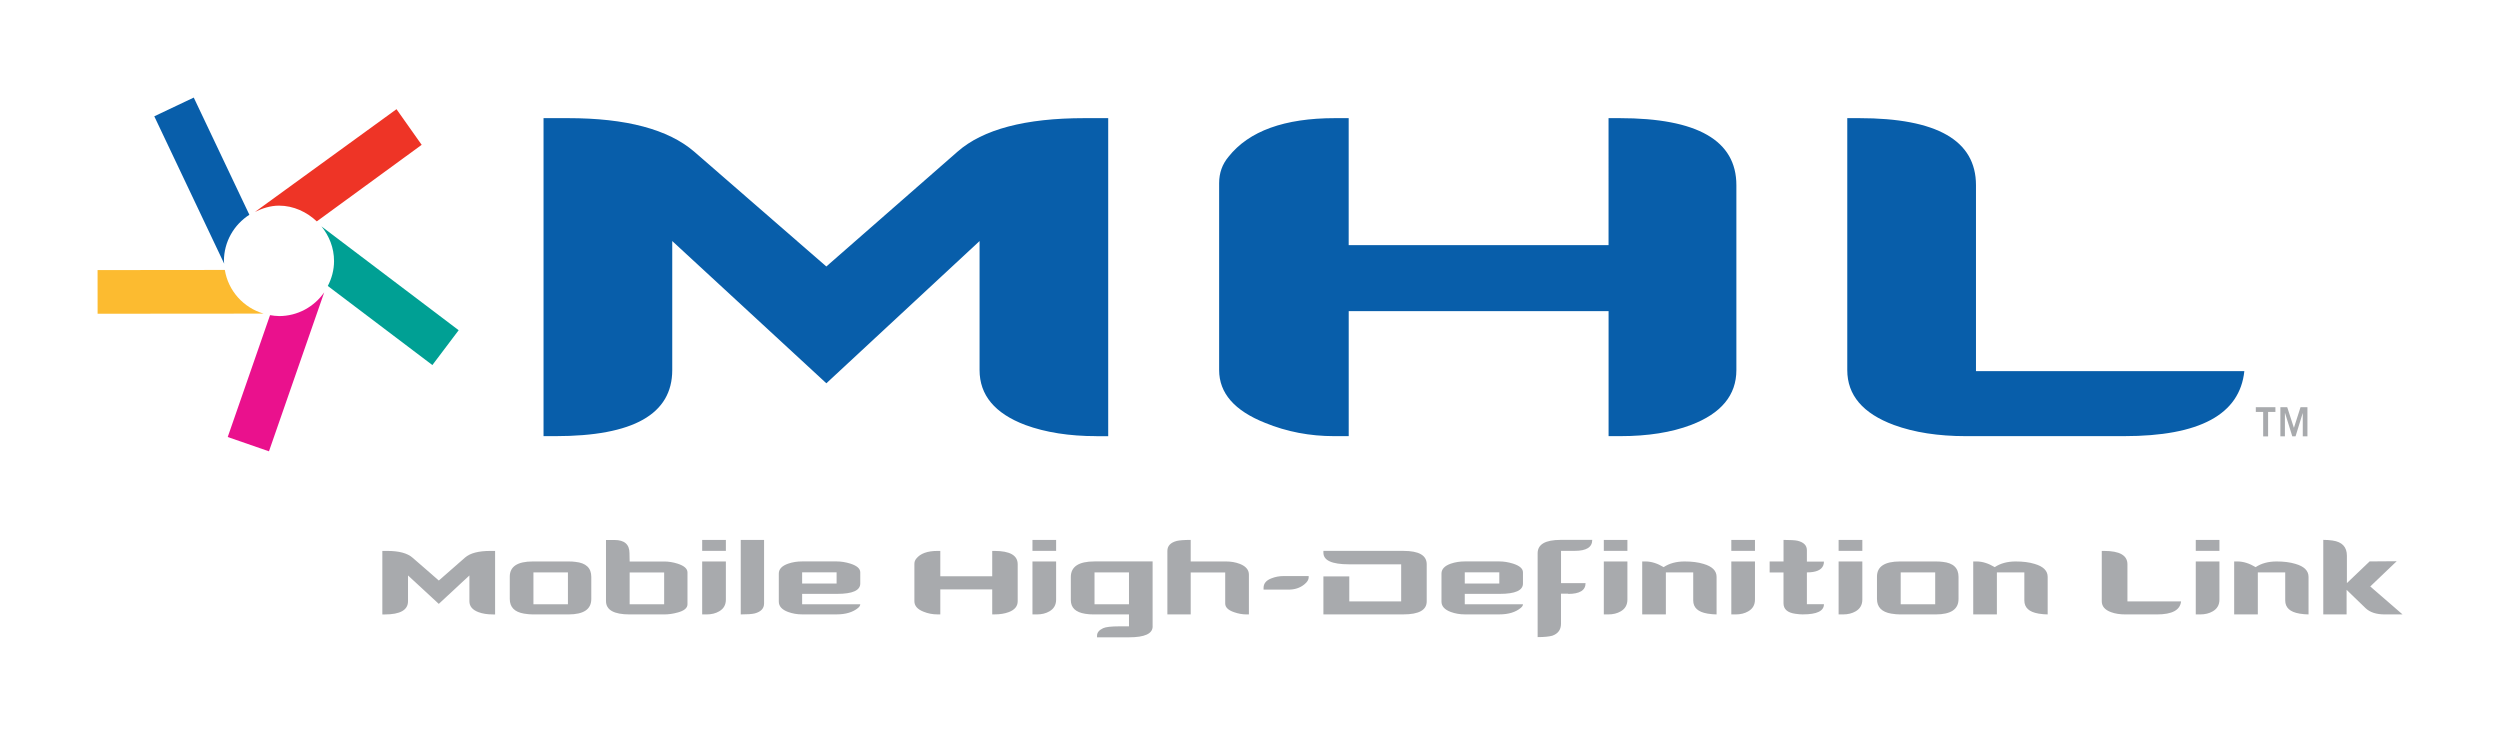 <?xml version="1.0" encoding="UTF-8" standalone="no"?>
<!-- Created with Inkscape (http://www.inkscape.org/) -->

<svg
   xmlns:dc="http://purl.org/dc/elements/1.1/"
   xmlns:cc="http://creativecommons.org/ns#"
   xmlns:rdf="http://www.w3.org/1999/02/22-rdf-syntax-ns#"
   xmlns:svg="http://www.w3.org/2000/svg"
   xmlns="http://www.w3.org/2000/svg"
   xmlns:xlink="http://www.w3.org/1999/xlink"
   version="1.0"
   width="768.661"
   height="225.942"
   viewBox="0.666 4.1 768.661 225.942"
   id="svg3069"
   xml:space="preserve">
<defs
   id="defs3071"><defs
     id="defs3075">
		<rect
   width="73.499"
   height="33.682"
   x="0"
   y="0"
   id="SVGID_1_" />
	</defs><clipPath
     id="SVGID_2_">
		<use
   id="use3079"
   style="overflow:visible"
   x="0"
   y="0"
   width="72"
   height="25"
   xlink:href="#SVGID_1_" />
	</clipPath></defs>

		
	
		
	
		
	
		
	
		
	
		
	<g
   transform="matrix(10.319,0,0,10.319,6.714,-53.013)"
   id="g3214"><path
     d="m 14.095,23.842 c -0.161,0 -0.304,-0.022 -0.423,-0.067 -0.183,-0.068 -0.272,-0.177 -0.272,-0.326 v -0.768 l -0.912,0.847 -0.917,-0.847 v 0.768 c 0,0.262 -0.232,0.394 -0.696,0.394 h -0.069 v -1.893 h 0.146 c 0.347,0 0.597,0.066 0.751,0.199 l 0.786,0.683 0.78,-0.683 c 0.151,-0.133 0.404,-0.199 0.756,-0.199 h 0.141 v 1.893 h -0.069 z"
     id="path3081"
     style="fill:#a8aaad" /><path
     d="m 16.351,23.842 h -1.062 c -0.077,0 -0.164,-0.008 -0.262,-0.024 -0.282,-0.048 -0.424,-0.193 -0.424,-0.436 V 22.717 c 0,-0.302 0.229,-0.453 0.686,-0.453 h 1.062 c 0.081,0 0.15,0.004 0.207,0.012 0.316,0.032 0.474,0.182 0.474,0.447 v 0.659 c 0,0.307 -0.227,0.46 -0.681,0.46 m -0.015,-1.252 h -1.028 v 0.949 h 1.028 v -0.949 z"
     id="path3083"
     style="fill:#a8aaad" /><path
     d="m 19.6,23.786 c -0.132,0.037 -0.264,0.056 -0.396,0.056 H 18.175 c -0.47,0 -0.705,-0.133 -0.705,-0.399 v -1.819 h 0.252 c 0.298,0 0.448,0.131 0.448,0.393 l 0.005,0.248 h 1.028 c 0.131,0 0.265,0.021 0.403,0.065 0.194,0.063 0.292,0.149 0.292,0.261 v 0.949 c 2e-5,0.112 -0.1,0.195 -0.299,0.247 m -0.397,-1.196 H 18.175 v 0.949 h 1.028 v -0.949 z"
     id="path3085"
     style="fill:#a8aaad" /><path
     d="m 20.336,21.622 h 0.706 v 0.327 h -0.706 v -0.327 z m 0.706,1.778 c 0,0.157 -0.066,0.274 -0.202,0.351 -0.104,0.061 -0.228,0.091 -0.373,0.091 h -0.131 v -1.578 h 0.706 v 1.137 z"
     id="path3087"
     style="fill:#a8aaad" /><path
     d="m 21.903,23.812 c -0.081,0.02 -0.22,0.03 -0.418,0.03 v -2.22 h 0.695 v 1.894 c 0,0.148 -0.093,0.247 -0.277,0.296"
     id="path3089"
     style="fill:#a8aaad" /><path
     d="m 24.982,23.648 c -0.154,0.128 -0.368,0.193 -0.641,0.193 h -1.027 c -0.147,0 -0.287,-0.024 -0.418,-0.072 -0.186,-0.069 -0.277,-0.172 -0.277,-0.309 v -0.834 c 0,-0.134 0.093,-0.232 0.28,-0.297 0.13,-0.045 0.269,-0.066 0.415,-0.066 h 1.027 c 0.129,0 0.267,0.021 0.409,0.065 0.197,0.063 0.296,0.149 0.296,0.261 v 0.333 c 0,0.205 -0.229,0.308 -0.689,0.308 h -1.043 v 0.309 h 1.732 c 1e-5,0.036 -0.021,0.072 -0.064,0.109 m -0.641,-1.059 h -1.027 v 0.333 h 1.027 v -0.333 z"
     id="path3091"
     style="fill:#a8aaad" /><path
     d="m 29.468,23.774 c -0.117,0.044 -0.257,0.067 -0.42,0.067 h -0.07 v -0.744 h -1.547 v 0.744 h -0.087 c -0.146,0 -0.282,-0.027 -0.41,-0.079 C 26.75,23.69 26.659,23.586 26.659,23.449 v -1.113 c 0,-0.061 0.019,-0.112 0.057,-0.157 0.121,-0.153 0.333,-0.229 0.634,-0.229 h 0.081 v 0.756 h 1.547 v -0.756 h 0.065 c 0.464,0 0.694,0.133 0.694,0.398 v 1.102 c -10e-6,0.148 -0.09,0.258 -0.27,0.325"
     id="path3093"
     style="fill:#a8aaad" /><path
     d="m 30.177,21.622 h 0.705 v 0.327 h -0.705 v -0.327 z m 0.705,1.778 c 0,0.157 -0.067,0.274 -0.201,0.351 -0.104,0.061 -0.229,0.091 -0.373,0.091 h -0.131 v -1.578 h 0.705 v 1.137 z"
     id="path3095"
     style="fill:#a8aaad" /><path
     d="m 33.758,24.198 c 0,0.218 -0.234,0.326 -0.705,0.326 h -0.952 v -0.048 c 0,-0.093 0.061,-0.168 0.182,-0.224 0.077,-0.036 0.239,-0.055 0.483,-0.055 h 0.287 V 23.842 h -1.058 c -0.087,0 -0.17,-0.006 -0.247,-0.019 -0.286,-0.045 -0.428,-0.181 -0.428,-0.41 v -0.685 c 0,-0.31 0.234,-0.465 0.705,-0.465 h 1.732 v 1.935 z m -0.705,-1.608 h -1.027 v 0.949 h 1.027 v -0.949 z"
     id="path3097"
     style="fill:#a8aaad" /><path
     d="m 36.555,23.842 c -0.121,0 -0.246,-0.022 -0.373,-0.067 -0.175,-0.06 -0.262,-0.147 -0.262,-0.259 v -0.925 H 34.892 v 1.251 h -0.695 v -1.893 c 0,-0.149 0.094,-0.248 0.28,-0.297 0.08,-0.019 0.218,-0.03 0.415,-0.03 v 0.642 h 1.052 c 0.147,0 0.285,0.023 0.414,0.073 0.179,0.071 0.268,0.179 0.268,0.319 v 1.186 h -0.07 z"
     id="path3099"
     style="fill:#a8aaad" /><path
     d="m 38.408,22.735 c 0,0.073 -0.045,0.145 -0.136,0.217 -0.128,0.102 -0.282,0.151 -0.464,0.151 H 37.063 V 23.05 c 0,-0.13 0.079,-0.225 0.237,-0.284 0.111,-0.044 0.23,-0.067 0.362,-0.067 h 0.745 v 0.037 z"
     id="path3101"
     style="fill:#a8aaad" /><path
     d="m 41.23,23.842 h -2.384 v -1.132 h 0.771 v 0.744 h 1.546 V 22.349 H 39.608 c -0.508,0 -0.762,-0.115 -0.762,-0.346 v -0.054 h 2.384 c 0.463,0 0.694,0.133 0.694,0.399 v 1.105 c -1e-5,0.259 -0.231,0.388 -0.694,0.388"
     id="path3103"
     style="fill:#a8aaad" /><path
     d="m 44.726,23.648 c -0.153,0.128 -0.366,0.193 -0.639,0.193 h -1.029 c -0.146,0 -0.285,-0.024 -0.417,-0.072 -0.185,-0.069 -0.277,-0.172 -0.277,-0.309 v -0.834 c 0,-0.134 0.094,-0.232 0.279,-0.297 0.132,-0.045 0.271,-0.066 0.415,-0.066 h 1.029 c 0.129,0 0.266,0.021 0.408,0.065 0.197,0.063 0.297,0.149 0.297,0.261 v 0.333 c 0,0.205 -0.229,0.308 -0.69,0.308 h -1.044 v 0.309 h 1.734 c -2e-5,0.036 -0.021,0.072 -0.066,0.109 m -0.639,-1.059 h -1.029 v 0.333 h 1.029 v -0.333 z"
     id="path3105"
     style="fill:#a8aaad" /><path
     d="m 46.339,21.949 h -0.413 v 0.961 h 0.731 c 0,0.214 -0.174,0.321 -0.519,0.321 l 0.004,-0.008 h -0.217 v 0.896 c 0,0.177 -0.086,0.296 -0.258,0.357 -0.09,0.026 -0.236,0.042 -0.438,0.042 v -2.497 c 0,-0.268 0.229,-0.4 0.689,-0.4 h 0.938 c -1e-5,0.218 -0.173,0.327 -0.52,0.327"
     id="path3107"
     style="fill:#a8aaad" /><path
     d="m 47.201,21.622 h 0.703 v 0.327 h -0.703 v -0.327 z m 0.703,1.778 c 0,0.157 -0.066,0.274 -0.2,0.351 -0.104,0.061 -0.228,0.091 -0.372,0.091 h -0.131 v -1.578 h 0.703 v 1.137 z"
     id="path3109"
     style="fill:#a8aaad" /><path
     d="M 50.289,23.817 C 50.007,23.77 49.865,23.639 49.865,23.425 V 22.59 H 49.05 v 1.252 h -0.705 v -1.578 h 0.1 c 0.172,0 0.352,0.057 0.539,0.169 0.168,-0.112 0.376,-0.169 0.625,-0.169 0.215,0 0.404,0.023 0.564,0.073 0.259,0.075 0.388,0.204 0.388,0.386 v 1.119 c -0.083,2e-5 -0.174,-0.009 -0.271,-0.024"
     id="path3111"
     style="fill:#a8aaad" /><path
     d="m 51,21.622 h 0.705 v 0.327 H 51 v -0.327 z m 0.705,1.778 c 0,0.157 -0.067,0.274 -0.202,0.351 -0.104,0.061 -0.229,0.091 -0.373,0.091 H 51 v -1.578 h 0.705 v 1.137 z"
     id="path3113"
     style="fill:#a8aaad" /><path
     d="m 53.136,23.842 c -0.066,0 -0.143,-0.007 -0.227,-0.019 -0.235,-0.032 -0.354,-0.137 -0.354,-0.314 V 22.591 H 52.142 v -0.327 h 0.414 v -0.642 c 0.205,0 0.343,0.009 0.413,0.024 0.189,0.045 0.283,0.139 0.283,0.285 v 0.338 h 0.508 c 0,0.04 -0.006,0.077 -0.02,0.113 -0.055,0.138 -0.218,0.208 -0.488,0.208 v 0.948 h 0.508 c 1e-5,0.202 -0.208,0.303 -0.624,0.303"
     id="path3115"
     style="fill:#a8aaad" /><path
     d="m 54.197,21.622 h 0.707 v 0.327 h -0.707 v -0.327 z m 0.707,1.778 c 0,0.157 -0.068,0.274 -0.201,0.351 -0.106,0.061 -0.229,0.091 -0.375,0.091 h -0.131 v -1.578 h 0.707 v 1.137 z"
     id="path3117"
     style="fill:#a8aaad" /><path
     d="m 57.089,23.842 h -1.062 c -0.078,0 -0.165,-0.008 -0.264,-0.024 -0.28,-0.048 -0.423,-0.193 -0.423,-0.436 V 22.717 c 0,-0.302 0.229,-0.453 0.687,-0.453 h 1.062 c 0.082,0 0.15,0.004 0.208,0.012 0.316,0.032 0.473,0.182 0.473,0.447 v 0.659 c -10e-6,0.307 -0.226,0.46 -0.681,0.46 M 57.075,22.59 h -1.028 v 0.949 h 1.028 v -0.949 z"
     id="path3119"
     style="fill:#a8aaad" /><path
     d="M 60.153,23.817 C 59.871,23.77 59.731,23.639 59.731,23.425 v -0.835 h -0.818 v 1.252 H 58.208 v -1.578 h 0.102 c 0.172,0 0.351,0.057 0.539,0.169 0.168,-0.112 0.376,-0.169 0.625,-0.169 0.215,0 0.403,0.023 0.564,0.073 0.258,0.075 0.388,0.204 0.388,0.386 v 1.119 c -0.084,2e-5 -0.175,-0.009 -0.272,-0.024"
     id="path3121"
     style="fill:#a8aaad" /><path
     d="m 63.684,23.842 h -0.941 c -0.164,0 -0.307,-0.022 -0.428,-0.067 -0.186,-0.068 -0.277,-0.177 -0.277,-0.326 v -1.499 h 0.07 c 0.464,0 0.695,0.133 0.695,0.399 v 1.105 h 1.598 c -0.027,0.259 -0.266,0.388 -0.717,0.388"
     id="path3123"
     style="fill:#a8aaad" /><path
     d="m 64.839,21.622 h 0.705 v 0.327 h -0.705 v -0.327 z m 0.705,1.778 c 0,0.157 -0.067,0.274 -0.201,0.351 -0.104,0.061 -0.229,0.091 -0.373,0.091 h -0.131 v -1.578 h 0.705 v 1.137 z"
     id="path3125"
     style="fill:#a8aaad" /><path
     d="M 67.927,23.817 C 67.646,23.77 67.504,23.639 67.504,23.425 V 22.59 H 66.688 v 1.252 h -0.705 v -1.578 h 0.101 c 0.171,0 0.352,0.057 0.539,0.169 0.168,-0.112 0.376,-0.169 0.625,-0.169 0.214,0 0.402,0.023 0.564,0.073 0.258,0.075 0.387,0.204 0.387,0.386 v 1.119 c -0.084,2e-5 -0.174,-0.009 -0.271,-0.024"
     id="path3127"
     style="fill:#a8aaad" /><path
     d="m 70.471,23.842 c -0.252,0 -0.443,-0.062 -0.574,-0.188 L 69.333,23.109 v 0.732 h -0.695 v -2.22 c 0.096,0 0.189,0.006 0.276,0.019 0.285,0.041 0.428,0.191 0.428,0.454 v 0.815 l 0.676,-0.646 0.807,-0.006 -0.787,0.752 L 71,23.842 h -0.529 z"
     id="path3129"
     style="fill:#a8aaad" /><path
     d="m 32.082,18.53 c -0.808,0 -1.515,-0.111 -2.119,-0.333 -0.908,-0.344 -1.362,-0.889 -1.362,-1.636 v -3.844 l -4.565,4.238 -4.592,-4.238 v 3.844 c 0,1.313 -1.159,1.969 -3.48,1.969 H 15.609 V 9.055 h 0.731 c 1.732,0 2.985,0.333 3.759,0.999 l 3.936,3.421 3.909,-3.421 c 0.758,-0.666 2.019,-0.999 3.784,-0.999 h 0.706 v 9.476 h -0.353 z"
     id="path3131"
     style="fill:#085eaa" /><path
     d="m 49.799,18.197 c -0.585,0.222 -1.287,0.333 -2.104,0.333 h -0.352 v -3.724 h -7.743 v 3.724 H 39.167 c -0.728,0 -1.413,-0.131 -2.057,-0.395 -0.914,-0.363 -1.371,-0.887 -1.371,-1.574 v -5.569 c 0,-0.303 0.093,-0.564 0.28,-0.787 0.608,-0.767 1.667,-1.15 3.173,-1.15 h 0.407 v 3.784 h 7.743 V 9.055 h 0.328 c 2.321,0 3.481,0.666 3.481,1.998 v 5.509 c -2e-5,0.747 -0.451,1.292 -1.354,1.636"
     id="path3133"
     style="fill:#085eaa" /><path
     d="m 62.705,18.53 h -4.717 c -0.824,0 -1.539,-0.111 -2.144,-0.333 -0.926,-0.344 -1.389,-0.889 -1.389,-1.636 V 9.055 h 0.354 c 2.321,0 3.481,0.666 3.481,1.998 v 5.54 h 7.996 c -0.135,1.291 -1.329,1.937 -3.582,1.937"
     id="path3135"
     style="fill:#085eaa" /><path
     d="m 66.847,17.808 h -0.219 v -0.14 h 0.584 v 0.14 h -0.218 v 0.729 h -0.147 v -0.729 z m 1.181,0.037 h -0.003 L 67.812,18.536 H 67.715 L 67.5,17.845 h -0.005 v 0.691 h -0.135 v -0.868 h 0.204 l 0.199,0.615 0.197,-0.615 H 68.166 v 0.868 h -0.139 v -0.691 z"
     clip-path="url(#SVGID_2_)"
     id="path3137"
     style="fill:#a8aaad" /><path
     d="m 6.113,13.578 -3.792,0.004 9.8e-4,1.301 4.947,-0.004 C 6.67,14.705 6.215,14.203 6.113,13.578"
     id="path3139"
     style="fill:#fcbb30" /><path
     d="M 6.844,11.934 5.187,8.442 4.011,9 6.094,13.392 c -9.8e-4,-0.026 -0.008,-0.052 -0.008,-0.078 0,-0.581 0.303,-1.088 0.758,-1.38"
     id="path3141"
     style="fill:#085eaa" /><path
     d="M 10.562,4.688 6.344,7.75 C 6.562,7.642 6.803,7.562 7.062,7.562 c 0.435,0 0.832,0.192 1.125,0.469 L 11.312,5.75 10.562,4.688 z"
     transform="translate(0.666,4.1)"
     id="path3143"
     style="fill:#ee3426" /><path
     d="m 9.182,14.056 3.115,2.356 0.783,-1.038 -4.089,-3.095 c 0.231,0.283 0.376,0.64 0.376,1.035 0,0.268 -0.07,0.518 -0.186,0.741"
     id="path3145"
     style="fill:#00a094" /><path
     d="m 7.727,14.952 c -0.091,0 -0.18,-0.014 -0.267,-0.027 l -1.261,3.631 1.229,0.426 1.646,-4.736 c -0.297,0.427 -0.788,0.707 -1.348,0.707"
     id="path3147"
     style="fill:#ea118d" /></g>
</svg>